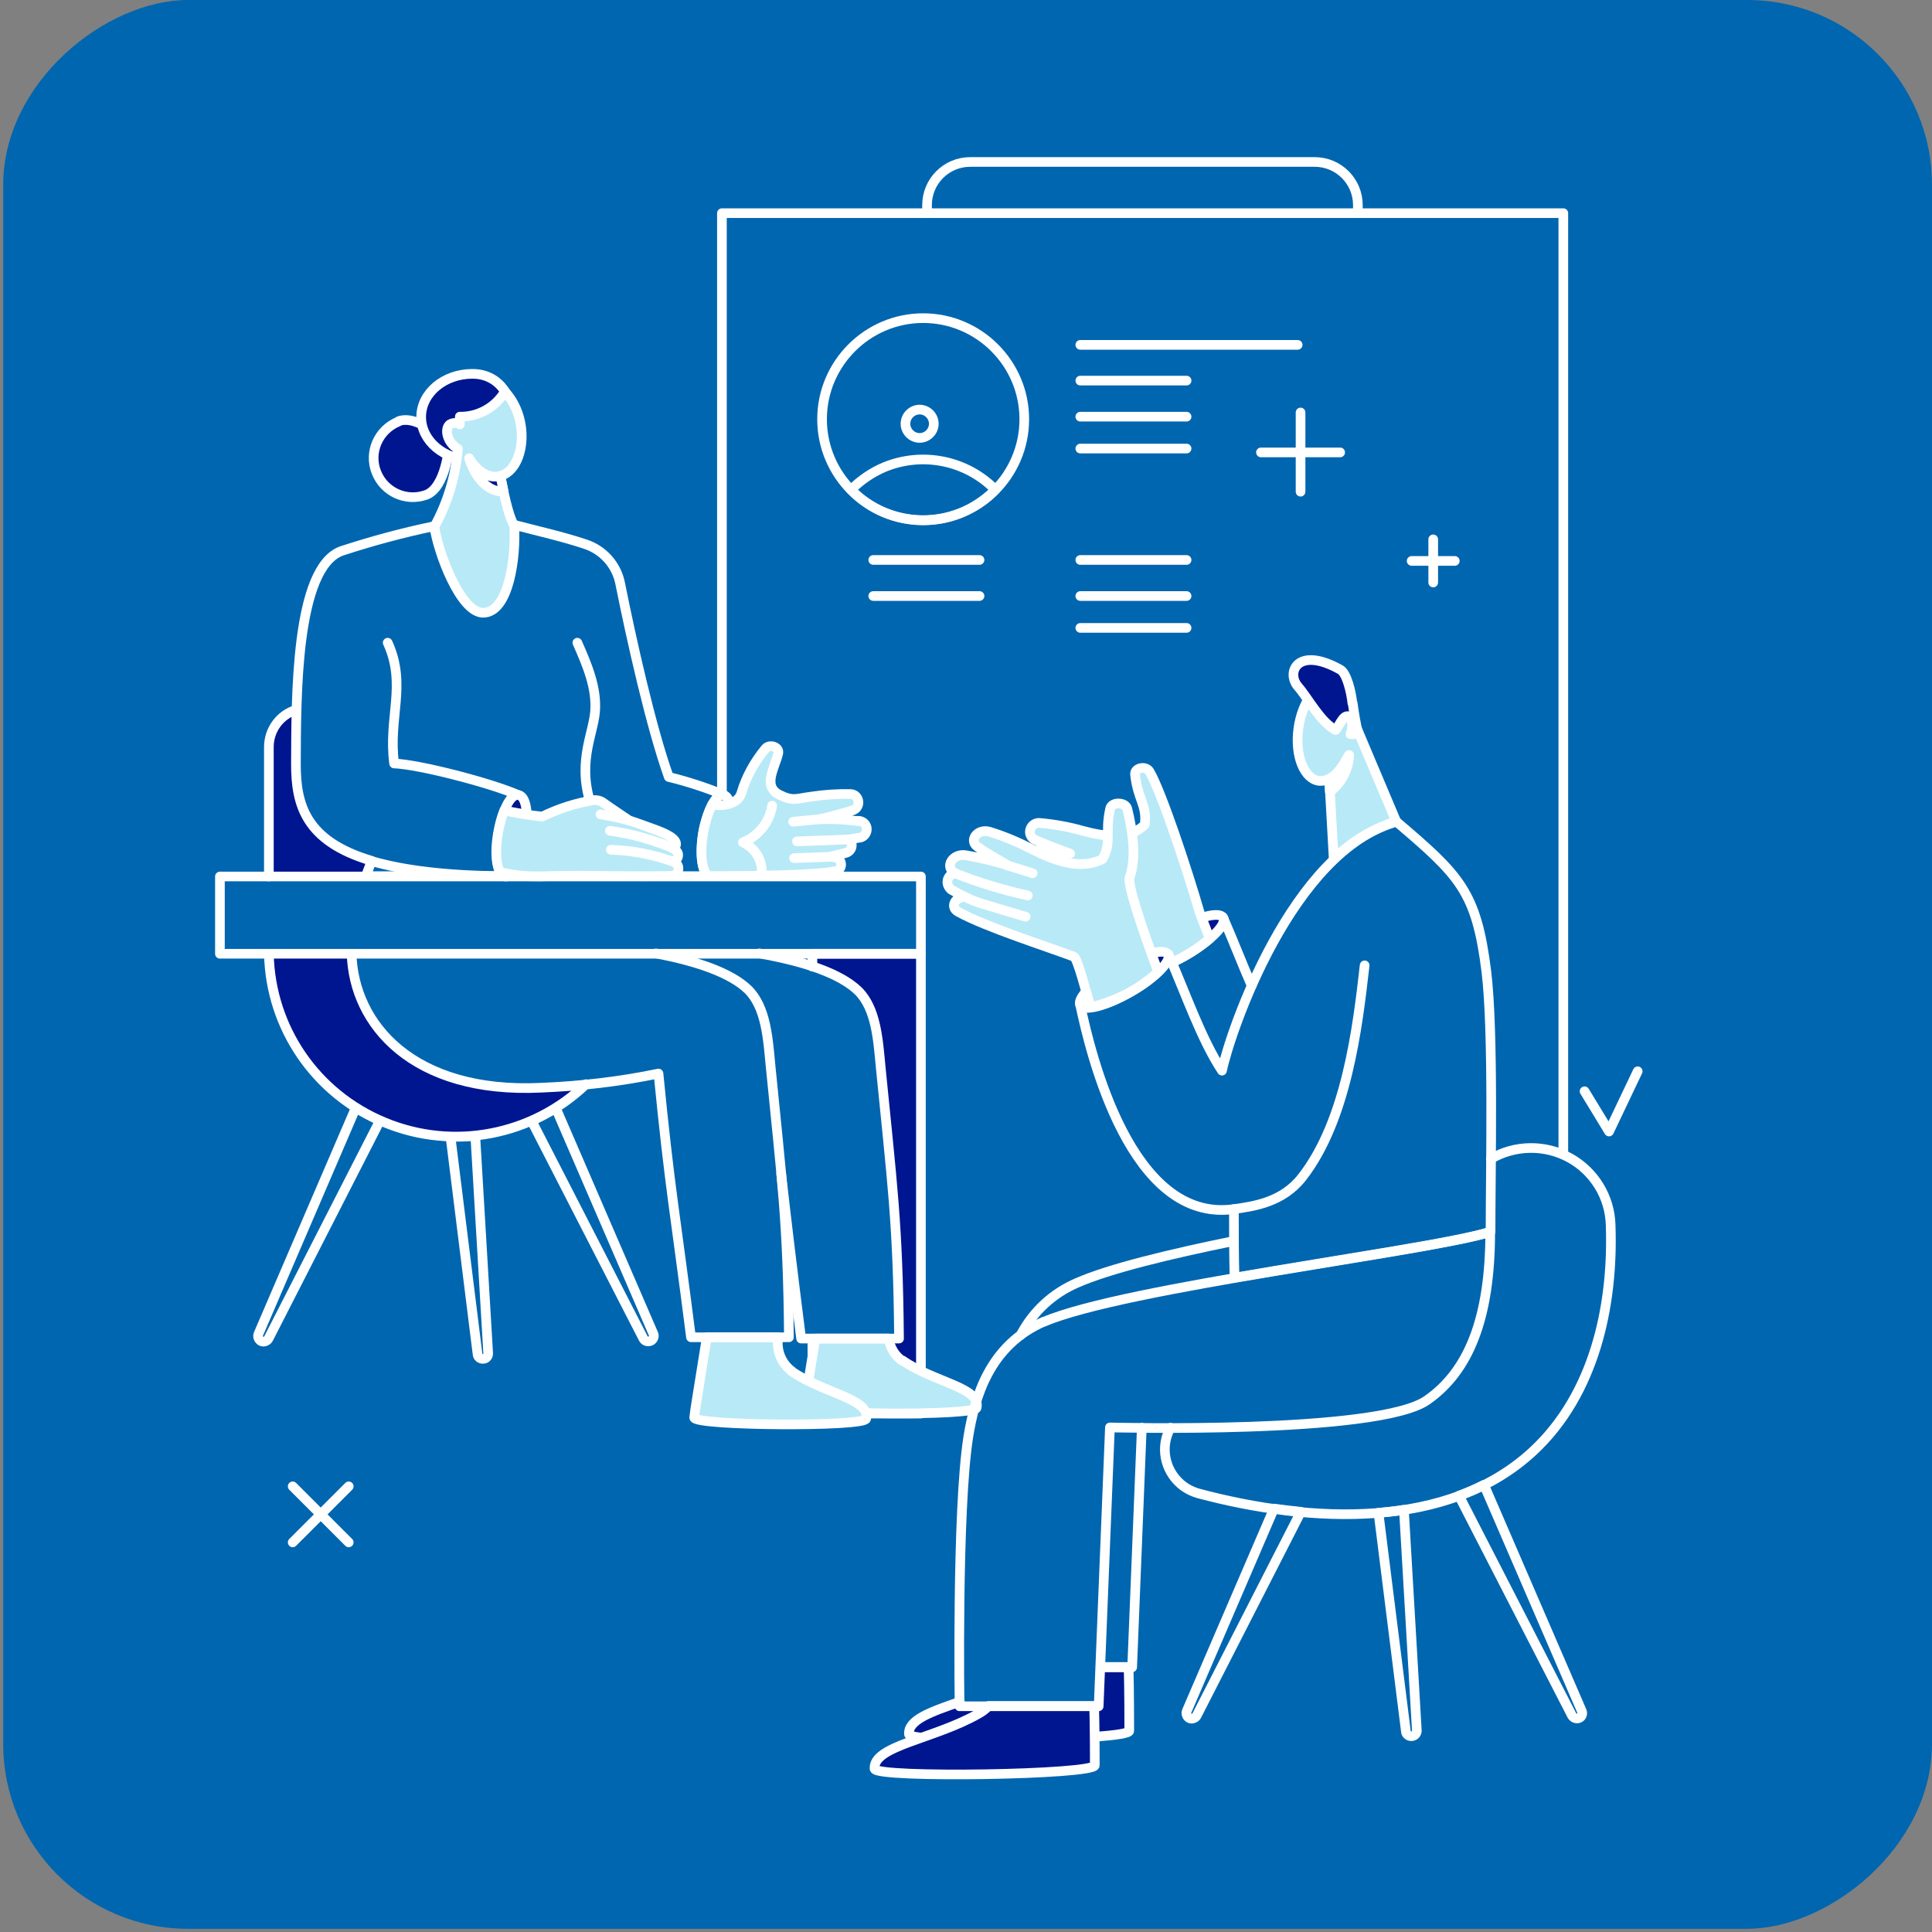 <svg xmlns="http://www.w3.org/2000/svg" id="Layer_1" data-name="Layer 1" width="600" height="600" viewBox="0 0 600 600"><rect x="0" y="0" width="600" height="600" fill="#808080" stroke="none"/><rect x="1" y="0" width="599" height="599" rx="57.4" ry="57.4" transform="translate(600 -1) rotate(90)" fill="#0066b0" stroke-width="0"></rect><g id="job-interview--work-job-interview"><g id="clipboard"><path id="Vector" d="M224.2,246.9V66.2h261.3v292.2" fill="none" stroke="#fff" stroke-linecap="round" stroke-linejoin="round" stroke-width="3"></path><path id="Vector_2" data-name="Vector 2" d="M421.7,66.2v-2.5c0-7.4-6-13.4-13.4-13.4h-107c-7.4,0-13.4,6-13.4,13.4h0v2.5" fill="none" stroke="#fff" stroke-linecap="round" stroke-linejoin="round" stroke-width="3"></path><path id="Vector_3" data-name="Vector 3" d="M335.5,118.2h33" fill="none" stroke="#fff" stroke-linecap="round" stroke-linejoin="round" stroke-width="3"></path><path id="Vector_4" data-name="Vector 4" d="M335.5,107.1h67.5" fill="none" stroke="#fff" stroke-linecap="round" stroke-linejoin="round" stroke-width="3"></path><path id="Vector_5" data-name="Vector 5" d="M335.5,129.4h33" fill="none" stroke="#fff" stroke-linecap="round" stroke-linejoin="round" stroke-width="3"></path><path id="Vector_6" data-name="Vector 6" d="M335.5,139.3h33" fill="none" stroke="#fff" stroke-linecap="round" stroke-linejoin="round" stroke-width="3"></path><path id="Vector_7" data-name="Vector 7" d="M271.2,173.9h33" fill="none" stroke="#fff" stroke-linecap="round" stroke-linejoin="round" stroke-width="3"></path><path id="Vector_8" data-name="Vector 8" d="M271.2,185.1h33" fill="none" stroke="#fff" stroke-linecap="round" stroke-linejoin="round" stroke-width="3"></path><path id="Vector_9" data-name="Vector 9" d="M335.5,173.9h33" fill="none" stroke="#fff" stroke-linecap="round" stroke-linejoin="round" stroke-width="3"></path><path id="Vector_10" data-name="Vector 10" d="M335.5,185.1h33" fill="none" stroke="#fff" stroke-linecap="round" stroke-linejoin="round" stroke-width="3"></path><path id="Vector_11" data-name="Vector 11" d="M335.5,195h33" fill="none" stroke="#fff" stroke-linecap="round" stroke-linejoin="round" stroke-width="3"></path><path id="Vector_12" data-name="Vector 12" d="M286.7,98.8c-17.3,0-31.4,14.1-31.4,31.4,0,17.3,14.1,31.4,31.4,31.4s31.4-14.1,31.4-31.4c0-17.3-14.1-31.4-31.4-31.4h0Z" fill="none" stroke="#fff" stroke-linecap="round" stroke-linejoin="round" stroke-width="3"></path><path id="Vector_13" data-name="Vector 13" d="M309.1,152.1c-9-9.2-22.7-11.9-34.5-7-3.8,1.6-7.3,4-10.3,7,12.1,12.4,32,12.6,44.4.4.1-.1.3-.3.4-.4h0Z" fill="none" stroke="#fff" stroke-linecap="round" stroke-linejoin="round" stroke-width="3"></path><path id="Vector_14" data-name="Vector 14" d="M285.6,136c2.4,0,4.4-2,4.4-4.4,0-2.4-2-4.4-4.4-4.4h0c-2.4,0-4.4,2-4.4,4.4,0,2.4,2,4.4,4.4,4.4Z" fill="none" stroke="#fff" stroke-linecap="round" stroke-linejoin="round" stroke-width="3"></path></g><g id="elements"><path id="Vector_15" data-name="Vector 15" d="M90.9,461.6l17.4,17.4" fill="none" stroke="#fff" stroke-linecap="round" stroke-linejoin="round" stroke-width="3"></path><path id="Vector_16" data-name="Vector 16" d="M90.9,479l17.4-17.4" fill="none" stroke="#fff" stroke-linecap="round" stroke-linejoin="round" stroke-width="3"></path><path id="Vector_17" data-name="Vector 17" d="M492.1,338.9l7.6,12.5,8.9-18.7" fill="none" stroke="#fff" stroke-linecap="round" stroke-linejoin="round" stroke-width="3"></path><path id="Vector_18" data-name="Vector 18" d="M391.6,140.5h24.6" fill="none" stroke="#fff" stroke-linecap="round" stroke-linejoin="round" stroke-width="3"></path><path id="Vector_19" data-name="Vector 19" d="M403.9,152.7v-24.6" fill="none" stroke="#fff" stroke-linecap="round" stroke-linejoin="round" stroke-width="3"></path><path id="Vector_20" data-name="Vector 20" d="M438.4,174.2h13.4" fill="none" stroke="#fff" stroke-linecap="round" stroke-linejoin="round" stroke-width="3"></path><path id="Vector_21" data-name="Vector 21" d="M445.1,180.9v-13.4" fill="none" stroke="#fff" stroke-linecap="round" stroke-linejoin="round" stroke-width="3"></path></g><g id="person_1" data-name="person 1"><path id="Vector_22" data-name="Vector 22" d="M252.3,296.2v4c5.2,1.5,10.1,4.1,14.2,7.6,5.6,5.5,6.2,15.2,7,23.7,3.5,35.5,5.4,48.5,5.7,84.3h-27v23.3h33.7v-142.8h-33.7Z" fill="#001691" stroke-width="0"></path><path id="Vector_23" data-name="Vector 23" d="M252.3,415.7v23.3h33.7v-142.8h-33.7v4" fill="none" stroke="#fff" stroke-linecap="round" stroke-linejoin="round" stroke-width="3"></path><path id="Vector_24" data-name="Vector 24" d="M147.7,352.7c-2.6.3-5.2.4-7.8.3l8.4,67.5c0,.9.9,1.6,1.8,1.5.9,0,1.6-.9,1.5-1.8h0l-4-67.5h0Z" fill="none" stroke="#fff" stroke-linecap="round" stroke-linejoin="round" stroke-width="3"></path><path id="Vector_25" data-name="Vector 25" d="M202.9,414.2l-30.3-70.1c-2.4,1.5-4.9,2.8-7.5,4l34.7,67.6c.4.8,1.4,1.1,2.3.7.8-.4,1.2-1.4.8-2.2h0Z" fill="none" stroke="#fff" stroke-linecap="round" stroke-linejoin="round" stroke-width="3"></path><path id="Vector_26" data-name="Vector 26" d="M110.5,344l-30.2,70.2c-.4.8,0,1.9.8,2.3s1.9,0,2.3-.8h0l34.6-67.7c-2.6-1.2-5.1-2.5-7.5-4h0Z" fill="none" stroke="#fff" stroke-linecap="round" stroke-linejoin="round" stroke-width="3"></path><g id="Group"><path id="Vector_27" data-name="Vector 27" d="M113.6,272.2c.6-1.6,1.2-3.2,1.8-4.7-20.6-6.1-23.5-17.5-23.5-30,0-4.8,0-10.7.2-17.1-5.1,1.5-8.6,6.2-8.6,11.6v40.2s30.1,0,30.1,0Z" fill="#001691" stroke-width="0"></path><path id="Vector_28" data-name="Vector 28" d="M168,337.8c-39.8,1.9-58.1-19.7-58.8-41.6h-25.7c.7,32.1,27.3,57.5,59.4,56.8,14.6-.3,28.5-6.1,39-16.2-4.9.5-9.8.8-14,1Z" fill="#001691" stroke-width="0"></path></g><path id="Vector_29" data-name="Vector 29" d="M83.5,296.2c.5,23.1,14.6,43.6,36,52.4,21.3,8.8,45.8,4.1,62.5-11.9" fill="none" stroke="#fff" stroke-linecap="round" stroke-linejoin="round" stroke-width="3"></path><path id="Vector_30" data-name="Vector 30" d="M92.1,220.4c-5.1,1.5-8.6,6.2-8.6,11.6v40.2" fill="none" stroke="#fff" stroke-linecap="round" stroke-linejoin="round" stroke-width="3"></path><path id="Vector_31" data-name="Vector 31" d="M280.2,422.6c-2.3-1.6-3.8-4.1-4.2-6.9h-22.8s-3.1,18.9-3.3,21.1c-.6,2.6,52.8,3,53.4.4,1.4-6.3-13.3-7.9-23-14.7h0Z" fill="#b8e9f7" stroke-width="0"></path><path id="Vector_32" data-name="Vector 32" d="M280.2,422.6c-2.3-1.6-3.8-4.1-4.2-6.9h-22.8s-3.1,18.9-3.3,21.1c-.6,2.6,52.8,3,53.4.4,1.4-6.3-13.3-7.9-23-14.7h0Z" fill="none" stroke="#fff" stroke-linecap="round" stroke-linejoin="round" stroke-width="3"></path><path id="Vector_33" data-name="Vector 33" d="M242.6,364.5c1.7,14.9,3.4,29.1,6.2,51.2h30.4c-.3-35.8-2.2-48.8-5.7-84.3-.8-8.5-1.4-18.2-7-23.7-5.7-5.5-17.1-9.2-30.7-11.6" fill="none" stroke="#fff" stroke-linecap="round" stroke-linejoin="round" stroke-width="3"></path><path id="Vector_34" data-name="Vector 34" d="M246,425.9c-3.3-2.4-5-6.5-4.3-10.6h-22.2c-3.2,20.2-3.6,22-3.9,24.9-.6,2.6,52.8,3,53.4.4,1.4-6.2-13.3-7.9-23.1-14.7h0Z" fill="#b8e9f7" stroke-width="0"></path><path id="Vector_35" data-name="Vector 35" d="M246,425.9c-3.3-2.4-5-6.5-4.3-10.6h-22.2c-3.2,20.2-3.6,22-3.9,24.9-.6,2.6,52.8,3,53.4.4,1.4-6.2-13.3-7.9-23.1-14.7h0Z" fill="none" stroke="#fff" stroke-linecap="round" stroke-linejoin="round" stroke-width="3"></path><path id="Vector_36" data-name="Vector 36" d="M109.2,296.2c.6,21.9,19,43.5,58.8,41.6,12.3-.5,24.5-1.9,36.5-4.4,3.5,35.7,5.2,43.5,10.1,81.9h30.4c-.3-35.8-2.2-48.8-5.7-84.3-.8-8.5-1.4-18.2-7-23.7-5.4-5.2-15.9-8.8-28.6-11.2" fill="none" stroke="#fff" stroke-linecap="round" stroke-linejoin="round" stroke-width="3"></path><path id="Vector_37" data-name="Vector 37" d="M115.4,267.4c-.6,1.5-1.2,3.1-1.8,4.7h106.9s4.2-25.3,4.2-25.3c-5.5-2.2-11.2-4.1-17-5.5-5.6-15.7-11.6-42.7-15.1-60.1-1.1-5.7-5.3-10.4-10.8-12.2-7.2-2.4-14.5-4-22.1-6l-24.8.4c-9.7,2-19.3,4.6-28.8,7.7-14.4,5.2-14.1,45.7-14.2,66.2,0,12.5,2.9,23.9,23.4,30Z" fill="none" stroke="#fff" stroke-linecap="round" stroke-linejoin="round" stroke-width="3"></path><path id="Vector_38" data-name="Vector 38" d="M120.4,199.6c6,13.1.1,23.2,2,37.5,7.8.3,30.2,6.1,38.5,9.8" fill="none" stroke="#fff" stroke-linecap="round" stroke-linejoin="round" stroke-width="3"></path><path id="Vector_39" data-name="Vector 39" d="M179.3,199.6c3,6.8,6.1,14,5.5,21.4s-6.2,16.8-.4,31.2" fill="none" stroke="#fff" stroke-linecap="round" stroke-linejoin="round" stroke-width="3"></path><path id="Vector_40" data-name="Vector 40" d="M161,246.9c-5.4-.9-9.7,23.8-4.1,25.3,5.8.4,9.5-24.4,4.1-25.3h0Z" fill="#001691" stroke-width="0"></path><path id="Vector_41" data-name="Vector 41" d="M161,246.9c-5.4-.9-9.7,23.8-4.1,25.3,5.8.4,9.5-24.4,4.1-25.3h0Z" fill="none" stroke="#fff" stroke-linecap="round" stroke-linejoin="round" stroke-width="3"></path><path id="Vector_42" data-name="Vector 42" d="M209.3,267.7c1.5-1.1,2.1-3-.3-4.2.3-.1.6-.4.8-.7.8-1.6-1.3-3.3-5.9-5-2.9-1-5.6-2.1-8.5-3-2.6-1.8-5.4-3.6-7.9-5.4-.9-.7-2-1-3.1-.9-5.6.9-10.9,2.6-16,5.1-4-.4-7.9-1.1-11.8-1.9-2.2,5.4-3.6,14.9-1.3,19.2,11.5,2.2,10.9.8,29.9,1.1,11.3.2,22.4.1,23.5,0,1.2-.1,2.1-1.2,2-2.4,0-.8-.6-1.6-1.4-1.9h0Z" fill="#b8e9f7" stroke-width="0"></path><path id="Vector_43" data-name="Vector 43" d="M209.3,267.7c1.5-1.1,2.1-3-.3-4.2.3-.1.6-.4.8-.7.8-1.6-1.3-3.3-5.9-5-2.9-1-5.6-2.1-8.5-3-2.6-1.8-5.4-3.6-7.9-5.4-.9-.7-2-1-3.1-.9-5.6.9-10.9,2.6-16,5.1-4-.4-7.9-1.1-11.8-1.9-2.2,5.4-3.6,14.9-1.3,19.2,11.5,2.2,10.9.8,29.9,1.1,11.3.2,22.4.1,23.5,0,1.2-.1,2.1-1.2,2-2.4,0-.8-.6-1.6-1.4-1.9h0Z" fill="none" stroke="#fff" stroke-linecap="round" stroke-linejoin="round" stroke-width="3"></path><path id="Vector_44" data-name="Vector 44" d="M186.5,252.9c3,.5,5.9,1.1,8.9,1.9" fill="none" stroke="#fff" stroke-linecap="round" stroke-linejoin="round" stroke-width="3"></path><path id="Vector_45" data-name="Vector 45" d="M189.4,258c6.7.9,13.3,2.8,19.6,5.4" fill="none" stroke="#fff" stroke-linecap="round" stroke-linejoin="round" stroke-width="3"></path><path id="Vector_46" data-name="Vector 46" d="M189.7,263.9c6.7.2,13.3,1.5,19.6,3.8" fill="none" stroke="#fff" stroke-linecap="round" stroke-linejoin="round" stroke-width="3"></path><path id="Vector_47" data-name="Vector 47" d="M224.6,246.9c-3.2-.5-5.8,8.6-6.3,11.9-1.1,6.9-.2,12.7,2.1,13.3h.7c2.2-.5,4.6-5.5,5.7-11.9.6-3.5,1-12.8-2.2-13.3h0Z" fill="#001691" stroke-width="0"></path><path id="Vector_48" data-name="Vector 48" d="M224.6,246.9c-3.2-.5-5.8,8.6-6.3,11.9-1.1,6.9-.2,12.7,2.1,13.3h.7c2.2-.5,4.6-5.5,5.7-11.9.6-3.5,1-12.8-2.2-13.3h0Z" fill="none" stroke="#fff" stroke-linecap="round" stroke-linejoin="round" stroke-width="3"></path><path id="Vector_49" data-name="Vector 49" d="M266.4,255c-13.5-1.8-17.3,1.4-1.7-3.3,1.4-.4,2.2-1.8,1.8-3.2-.3-1.2-1.4-2-2.6-1.9-4-.1-8,.2-12,.8-4.6.6-5.6,1.5-9.7-.5-5.6-2.7-1.5-8.5-.5-13,.4-1.9-2.7-3-4-1.4-3.4,4.1-6,8.8-7.5,13.9-1.2,3.8-6.9,4-9,3.4-4.2,8.2-4.4,21.4-.8,22.3,14.8-.1,31-.2,38.9-1.5,1.2-.1,2.1-1.2,1.9-2.4-.1-1.1-1.1-2-2.2-2-1.8-.3-2.2.2,3.6-1.3,1.3-.3,2.1-1.5,1.9-2.8-.1-.6-.4-1.1-.9-1.4,1-.2,2-.3,3-.5,1.5,0,2.6-1.3,2.6-2.7,0-1.5-1.3-2.6-2.7-2.6,0,0-.1,0-.2,0Z" fill="#b8e9f7" stroke-width="0"></path><path id="Vector_50" data-name="Vector 50" d="M266.4,255c-13.5-1.8-17.3,1.4-1.7-3.3,1.4-.4,2.2-1.8,1.8-3.2-.3-1.2-1.4-2-2.6-1.9-4-.1-8,.2-12,.8-4.6.6-5.6,1.5-9.7-.5-5.6-2.7-1.5-8.5-.5-13,.4-1.9-2.7-3-4-1.4-3.4,4.1-6,8.8-7.5,13.9-1.2,3.8-6.9,4-9,3.4-4.2,8.2-4.4,21.4-.8,22.3,14.8-.1,31-.2,38.9-1.5,1.2-.1,2.1-1.2,1.9-2.4-.1-1.1-1.1-2-2.2-2-1.8-.3-2.2.2,3.6-1.3,1.3-.3,2.1-1.5,1.9-2.8-.1-.6-.4-1.1-.9-1.4,1-.2,2-.3,3-.5,1.5,0,2.6-1.3,2.6-2.7,0-1.5-1.3-2.6-2.7-2.6,0,0-.1,0-.2,0h0Z" fill="none" stroke="#fff" stroke-linecap="round" stroke-linejoin="round" stroke-width="3"></path><path id="Vector_51" data-name="Vector 51" d="M254.6,254.4l-8.3.8" fill="none" stroke="#fff" stroke-linecap="round" stroke-linejoin="round" stroke-width="3"></path><path id="Vector_52" data-name="Vector 52" d="M263.7,260.7l-16.2.6" fill="none" stroke="#fff" stroke-linecap="round" stroke-linejoin="round" stroke-width="3"></path><path id="Vector_53" data-name="Vector 53" d="M257.9,266.1l-11.3.4" fill="none" stroke="#fff" stroke-linecap="round" stroke-linejoin="round" stroke-width="3"></path><path id="Vector_54" data-name="Vector 54" d="M239.8,250.2c-.8,5.2-4.3,9.5-9.1,11.4,3.5,1.6,5.8,5,5.9,8.8" fill="none" stroke="#fff" stroke-linecap="round" stroke-linejoin="round" stroke-width="3"></path><path id="Vector_55" data-name="Vector 55" d="M115.4,267.4c9.5,2.8,22.9,4.6,41.5,4.7" fill="none" stroke="#fff" stroke-linecap="round" stroke-linejoin="round" stroke-width="3"></path><path id="Vector_56" data-name="Vector 56" d="M123.8,130.9c-6.3,2.5-9.4,9.6-6.9,15.8,2.4,6.1,9.2,9.2,15.4,7,6.3-2.3,7.2-15.7,7.2-15.7,0,0-9.4-9.5-15.7-7.2h0Z" fill="#001691" stroke-width="0"></path><path id="Vector_57" data-name="Vector 57" d="M123.8,130.9c-6.3,2.5-9.4,9.6-6.9,15.8,2.4,6.1,9.2,9.2,15.4,7,6.3-2.3,7.2-15.7,7.2-15.7,0,0-9.4-9.5-15.7-7.2h0Z" fill="none" stroke="#fff" stroke-linecap="round" stroke-linejoin="round" stroke-width="3"></path><path id="Vector_58" data-name="Vector 58" d="M159.6,131.4c0,7.4-4.1,11.5-12.9,11.5s-15.9-6-15.9-13.4,7.1-13.4,15.9-13.4,12.9,7.9,12.9,15.3Z" fill="#001691" stroke-width="0"></path><path id="Vector_59" data-name="Vector 59" d="M159.6,131.4c0,7.4-4.1,11.5-12.9,11.5s-15.9-6-15.9-13.4,7.1-13.4,15.9-13.4,12.9,7.9,12.9,15.3Z" fill="none" stroke="#fff" stroke-linecap="round" stroke-linejoin="round" stroke-width="3"></path><path id="Vector_60" data-name="Vector 60" d="M155.4,147.8c7.4-2,9.6-17.3,1.4-26.2-2.9,4.9-8.3,7.9-14,7.8,0,.8,0,1.6,0,2.4-.9-.6-2.1-.6-3.1,0-1.8,1.4-.8,5.7,2.5,7.6-.7,8.5-3.2,16.7-7.3,24.2,1.1,7.8,8,26.6,15.1,26.7,8.1,0,10.3-17.4,9.7-27.1-1.9-2.9-3.5-11.4-4.3-15.3Z" fill="#b8e9f7" stroke-width="0"></path><path id="Vector_61" data-name="Vector 61" d="M155.4,147.8c7.4-2,9.6-17.3,1.4-26.2-2.9,4.9-8.3,7.9-14,7.8,0,.8,0,1.6,0,2.4-.9-.6-2.1-.6-3.1,0-1.8,1.4-.8,5.7,2.5,7.6-.7,8.5-3.2,16.7-7.3,24.2,1.1,7.8,8,26.6,15.1,26.7,8.1,0,10.3-17.4,9.7-27.1-1.9-2.9-3.5-11.4-4.3-15.3Z" fill="none" stroke="#fff" stroke-linecap="round" stroke-linejoin="round" stroke-width="3"></path><path id="Vector_62" data-name="Vector 62" d="M145.7,142.3c1.9,6.4,6.3,10.7,10.7,10.3-.3-1.6-.7-3.3-1-4.8-4,1.1-7.5-1.9-9.7-5.5h0Z" fill="#001691" stroke-width="0"></path><path id="Vector_63" data-name="Vector 63" d="M145.7,142.3c1.9,6.4,6.3,10.7,10.7,10.3-.3-1.6-.7-3.3-1-4.8-4,1.1-7.5-1.9-9.7-5.5h0Z" fill="none" stroke="#fff" stroke-linecap="round" stroke-linejoin="round" stroke-width="3"></path><path id="Vector_64" data-name="Vector 64" d="M286,272.2H68.3v24h217.7v-24Z" fill="none" stroke="#fff" stroke-linecap="round" stroke-linejoin="round" stroke-width="3"></path></g><g id="person_2" data-name="person 2"><path id="Vector_65" data-name="Vector 65" d="M435.9,468.9c-2.6.4-5.2.7-7.8.9l8.5,67.8c0,.5.2.9.6,1.2.7.6,1.8.5,2.4-.2.3-.4.5-.9.4-1.3l-4-68.4Z" fill="none" stroke="#fff" stroke-linecap="round" stroke-linejoin="round" stroke-width="3"></path><path id="Vector_66" data-name="Vector 66" d="M460.9,461.1c-2.5,1.3-5.1,2.4-7.8,3.4l35.1,68.3c.5.8,1.5,1.1,2.3.7.8-.4,1.1-1.4.7-2.2l-30.3-70.1Z" fill="none" stroke="#fff" stroke-linecap="round" stroke-linejoin="round" stroke-width="3"></path><path id="Vector_67" data-name="Vector 67" d="M395.6,468.6l-27,62.7c-.4.8,0,1.9.8,2.3.4.2.9.2,1.3,0,.4-.1.8-.4,1-.9l32.3-63.2c-2.8-.3-5.6-.6-8.4-1h0Z" fill="none" stroke="#fff" stroke-linecap="round" stroke-linejoin="round" stroke-width="3"></path><path id="Vector_68" data-name="Vector 68" d="M363.5,443.4c-3.2,5.8-1.9,13,3.1,17.4,1.6,1.4,3.5,2.4,5.6,3,34.9,9.3,77.7,11.4,104.1-13.3,18.7-17.5,24.8-44.6,23.9-70-.2-8.7-5.1-16.7-12.7-20.9-7.6-4.2-17-4.1-24.5.3" fill="none" stroke="#fff" stroke-linecap="round" stroke-linejoin="round" stroke-width="3"></path><path id="Vector_69" data-name="Vector 69" d="M350.5,517.8h-8.7s-.5,12-.5,12h-43.2c0,.1,0-.4,0-1.3-8.9,3.1-16.2,5.6-15.8,10.1.2,3,68.8,1.9,68.4-1.1,0-1.7-.1-12.7-.2-19.8h0Z" fill="#001691" stroke-width="0"></path><path id="Vector_70" data-name="Vector 70" d="M298.1,528.5c-8.9,3.1-16.2,5.6-15.8,10.1.2,3,68.8,1.9,68.4-1.1,0-1.7,0-12.7-.2-19.8h-8.7" fill="none" stroke="#fff" stroke-linecap="round" stroke-linejoin="round" stroke-width="3"></path><path id="Vector_71" data-name="Vector 71" d="M383.2,385.4c-20.1,4.1-38.7,8.6-48.7,13-7.5,3.2-13.7,8.9-17.5,16.2" fill="none" stroke="#fff" stroke-linecap="round" stroke-linejoin="round" stroke-width="3"></path><path id="Vector_72" data-name="Vector 72" d="M341.8,517.8h9.8s3-74.4,3-74.4" fill="none" stroke="#fff" stroke-linecap="round" stroke-linejoin="round" stroke-width="3"></path><path id="Vector_73" data-name="Vector 73" d="M420,223c-.5-5.8-3-10.1-6.5-10.6-4.6-.6-9.2,5.7-10.3,14s1.8,15.5,6.4,16.1c1.1.1,2.3-.1,3.2-.7l1.4,25c5.4-5.4,12.1-9.4,19.4-11.7l-13.6-32.2h0Z" fill="#b8e9f7" stroke-width="0"></path><path id="Vector_74" data-name="Vector 74" d="M420,223c-.5-5.8-3-10.1-6.5-10.6-4.6-.6-9.2,5.7-10.3,14s1.8,15.5,6.4,16.1c1.1.1,2.3-.1,3.2-.7l1.4,25c5.4-5.4,12.1-9.4,19.4-11.7l-13.6-32.2h0Z" fill="none" stroke="#fff" stroke-linecap="round" stroke-linejoin="round" stroke-width="3"></path><path id="Vector_75" data-name="Vector 75" d="M412.8,241.9l.2,4c3.6-2.7,5.8-6.9,6-11.4,0-.8-2.3,5.4-6.2,7.4Z" fill="#001691" stroke-width="0"></path><path id="Vector_76" data-name="Vector 76" d="M412.8,241.9l.2,4c3.6-2.7,5.8-6.9,6-11.4,0-.8-2.3,5.4-6.2,7.4Z" fill="none" stroke="#fff" stroke-linecap="round" stroke-linejoin="round" stroke-width="3"></path><path id="Vector_77" data-name="Vector 77" d="M420,218.4c-.4-3.7-1.8-9.3-3.7-10.4-13.3-7.5-17,.8-13.2,5.2,3.2,3.7,7,11.1,11.7,13.5,1.3-1.5,2.7-5.9,4.8-3.7.5,1.6.4,3.4-.2,5,.3,0,2.1,0,2.4,0-.7-3.2-1.3-6.4-1.7-9.6h0Z" fill="#001691" stroke-width="0"></path><path id="Vector_78" data-name="Vector 78" d="M420,218.4c-.4-3.7-1.8-9.3-3.7-10.4-13.3-7.5-17,.8-13.2,5.2,3.2,3.7,7,11.1,11.7,13.5,1.3-1.5,2.7-5.9,4.8-3.7.5,1.6.4,3.4-.2,5,.3,0,2.1,0,2.4,0-.7-3.2-1.3-6.4-1.7-9.6h0Z" fill="none" stroke="#fff" stroke-linecap="round" stroke-linejoin="round" stroke-width="3"></path><path id="Vector_79" data-name="Vector 79" d="M388.7,306.1c-3-6.9-5.8-14.2-8.8-21" fill="none" stroke="#fff" stroke-linecap="round" stroke-linejoin="round" stroke-width="3"></path><path id="Vector_80" data-name="Vector 80" d="M353.8,301.6l9-5.2c.4.8.7,1.7,1.1,2.5,1.5-.7,3-1.5,4.4-2.3,7.6-4.4,12.7-9.6,11.5-11.6-1.2-2.1-8.3-.2-15.8,4.2s-12.7,9.6-11.5,11.6c.3.4.8.7,1.4.8h0Z" fill="#001691" stroke-width="0"></path><path id="Vector_81" data-name="Vector 81" d="M364,298.9c1.5-.7,3-1.5,4.4-2.3,7.6-4.4,12.7-9.6,11.5-11.6-1.2-2.1-8.3-.2-15.8,4.2s-12.7,9.6-11.5,11.6c.3.4.8.7,1.4.8" fill="none" stroke="#fff" stroke-linecap="round" stroke-linejoin="round" stroke-width="3"></path><path id="Vector_82" data-name="Vector 82" d="M357.6,299.4l5.3-3c.4.8.7,1.7,1.1,2.5,4.2-1.9,8.2-4.4,11.7-7.4l-3.1-8c-3.9-13.5-11.9-37.6-15.6-43.9-1.1-1.9-4.7-1.2-4.5.9.8,7.8,3.8,9.5,3,15.6-4.8,4.9-12.6,3.7-19.3,1.9-4.2-1.2-8.6-2-13-2.4-1.5-.3-3,.7-3.3,2.2-.3,1.3.5,2.6,1.7,3.1,16.7,7.1,12.4,3-2.3,3.3-1.6-.3-3,.8-3.3,2.4-.3,1.5.8,3,2.3,3.3,1.1.3,2.1.6,3.2.9-1.2.7-1.6,2.3-.9,3.5,0,.1.1.2.2.3.3.4.7.7,1.2.8,6.1,2.4,5.7,1.8,3.8,1.9-3.1,0-3.8,3.8-.8,4.6,9.2,2.5,18.6,4.4,28.1,5.5,1.2,3.1,3.3,9,4.4,11.8h0Z" fill="#b8e9f7" stroke-width="0"></path><path id="Vector_83" data-name="Vector 83" d="M364,298.9c4.2-1.9,8.2-4.4,11.7-7.4l-3.1-8c-3.9-13.5-11.9-37.6-15.6-43.9-1.1-1.9-4.7-1.2-4.5.9.8,7.8,3.8,9.5,3,15.6-4.8,4.9-12.6,3.7-19.3,1.9-4.2-1.2-8.6-2-13-2.4-1.5-.3-3,.7-3.3,2.2-.3,1.3.5,2.6,1.7,3.1,16.7,7.1,12.4,3-2.3,3.3-1.6-.3-3,.8-3.3,2.4-.3,1.5.8,3,2.3,3.3,1.1.3,2.1.6,3.2.9-1.2.7-1.6,2.3-.9,3.5,0,.1.1.2.2.3.3.4.7.7,1.2.8,6.1,2.4,5.7,1.8,3.8,1.9-3.1,0-3.8,3.8-.8,4.6,9.2,2.5,18.6,4.4,28.1,5.5,1.5,3.9,2.9,7.9,4.4,11.8" fill="none" stroke="#fff" stroke-linecap="round" stroke-linejoin="round" stroke-width="3"></path><path id="Vector_84" data-name="Vector 84" d="M461.6,301.7c-3.1-24.9-8.3-29.8-27.9-46.5-32.5,9-51.6,65-54.2,77.3-6.3-9.5-11.2-23.7-16.6-36.1l-27.4,15.8c3.2,15.1,15.7,67.8,47.7,63.3,0,7.4,0,14.5.2,21.3,33.3-5.8,69-10.9,79.5-14.3,0-18.9,1-62.2-1.3-80.8h0Z" fill="none" stroke="#fff" stroke-linecap="round" stroke-linejoin="round" stroke-width="3"></path><path id="Vector_85" data-name="Vector 85" d="M383.2,375.5c6.3-.9,15.1-2.1,21.2-9.9,13.7-17.6,17.2-46.2,19.4-65.8" fill="none" stroke="#fff" stroke-linecap="round" stroke-linejoin="round" stroke-width="3"></path><path id="Vector_86" data-name="Vector 86" d="M347,300.6c7.6-4.4,14.7-6.2,15.8-4.2s-4,7.3-11.5,11.6c-7.6,4.4-14.7,6.2-15.8,4.2-1.2-2.1,4-7.3,11.5-11.6h0Z" fill="#001691" stroke-width="0"></path><path id="Vector_87" data-name="Vector 87" d="M347,300.6c7.6-4.4,14.7-6.2,15.8-4.2s-4,7.3-11.5,11.6c-7.6,4.4-14.7,6.2-15.8,4.2-1.2-2.1,4-7.3,11.5-11.6h0Z" fill="none" stroke="#fff" stroke-linecap="round" stroke-linejoin="round" stroke-width="3"></path><path id="Vector_88" data-name="Vector 88" d="M350.8,272.6c2.2-6.1,1-14.4-.7-21.4-.5-2.1-4.7-2.3-5.3-.2-1.8,7.9.6,10.4-2.4,15.8-7,3.5-14.8.5-21.8-3-4.3-2.2-8.7-4.1-13.3-5.5-3.7-1.1-6.6,2.7-3.7,4.7,3.2,2.3,5.7,3.5,9.3,5.7-4.2-1.3-8.6-2.3-12.9-3.1-4.1-.7-6.8,3.6-3.5,5.5-1.6.4-2.6,2-2.2,3.5.2.7.6,1.3,1.1,1.7,1.5.8,2.9,1.6,4.5,2.3-3.2-.3-5.1,3.1-2.3,4.6,8.8,4.8,26.8,10.5,35.9,13.9,1.1.4,3.8,11,5.2,15.7,7.8-1.8,15-5.5,21-11-1.1-2.8-9.9-26.5-8.9-29.4h0Z" fill="#b8e9f7" stroke-width="0"></path><path id="Vector_89" data-name="Vector 89" d="M350.8,272.6c2.2-6.1,1-14.4-.7-21.4-.5-2.1-4.7-2.3-5.3-.2-1.8,7.9.6,10.4-2.4,15.8-7,3.5-14.8.5-21.8-3-4.3-2.2-8.7-4.1-13.3-5.5-3.7-1.1-6.6,2.7-3.7,4.7,3.2,2.3,5.7,3.5,9.3,5.7-4.2-1.3-8.6-2.3-12.9-3.1-4.1-.7-6.8,3.6-3.5,5.5-1.6.4-2.6,2-2.2,3.5.2.7.6,1.3,1.1,1.7,1.5.8,2.9,1.6,4.5,2.3-3.2-.3-5.1,3.1-2.3,4.6,8.8,4.8,26.8,10.5,35.9,13.9,1.1.4,3.8,11,5.2,15.7,7.8-1.8,15-5.5,21-11-1.1-2.8-9.9-26.5-8.9-29.4h0Z" fill="none" stroke="#fff" stroke-linecap="round" stroke-linejoin="round" stroke-width="3"></path><path id="Vector_90" data-name="Vector 90" d="M313,268.8l7.7,2.4" fill="none" stroke="#fff" stroke-linecap="round" stroke-linejoin="round" stroke-width="3"></path><path id="Vector_91" data-name="Vector 91" d="M339.9,529.8h-32.9c-.9,1-2,1.8-3.1,2.4-13.8,7.9-32.8,9.9-32.3,17.1.2,3,68.7,1.9,68.4-1.1,0-1.6,0-11.3-.2-18.4h0Z" fill="#001691" stroke-width="0"></path><path id="Vector_92" data-name="Vector 92" d="M339.9,529.8h-32.9c-.9,1-2,1.8-3.1,2.4-13.8,7.9-32.8,9.9-32.3,17.1.2,3,68.7,1.9,68.4-1.1,0-1.6,0-11.3-.2-18.4h0Z" fill="none" stroke="#fff" stroke-linecap="round" stroke-linejoin="round" stroke-width="3"></path><path id="Vector_93" data-name="Vector 93" d="M324.3,410.4c-17.1,7.4-21.6,23.6-23.6,35.9-3.6,22.9-2.7,83.6-2.7,83.6h43.2c0-.1,3.5-86.6,3.5-86.6,0,0,83,2.2,98.4-8.4,13-9,19.7-25.5,19.7-52.3-18.3,5.9-113.7,17.2-138.6,27.9Z" fill="none" stroke="#fff" stroke-linecap="round" stroke-linejoin="round" stroke-width="3"></path><path id="Vector_94" data-name="Vector 94" d="M300,278.7c3.9,1.8,3.2,1.4,18.5,6" fill="none" stroke="#fff" stroke-linecap="round" stroke-linejoin="round" stroke-width="3"></path><path id="Vector_95" data-name="Vector 95" d="M319.2,278.1c-7.7-1.7-15.3-4-22.6-6.9" fill="none" stroke="#fff" stroke-linecap="round" stroke-linejoin="round" stroke-width="3"></path></g></g></svg>